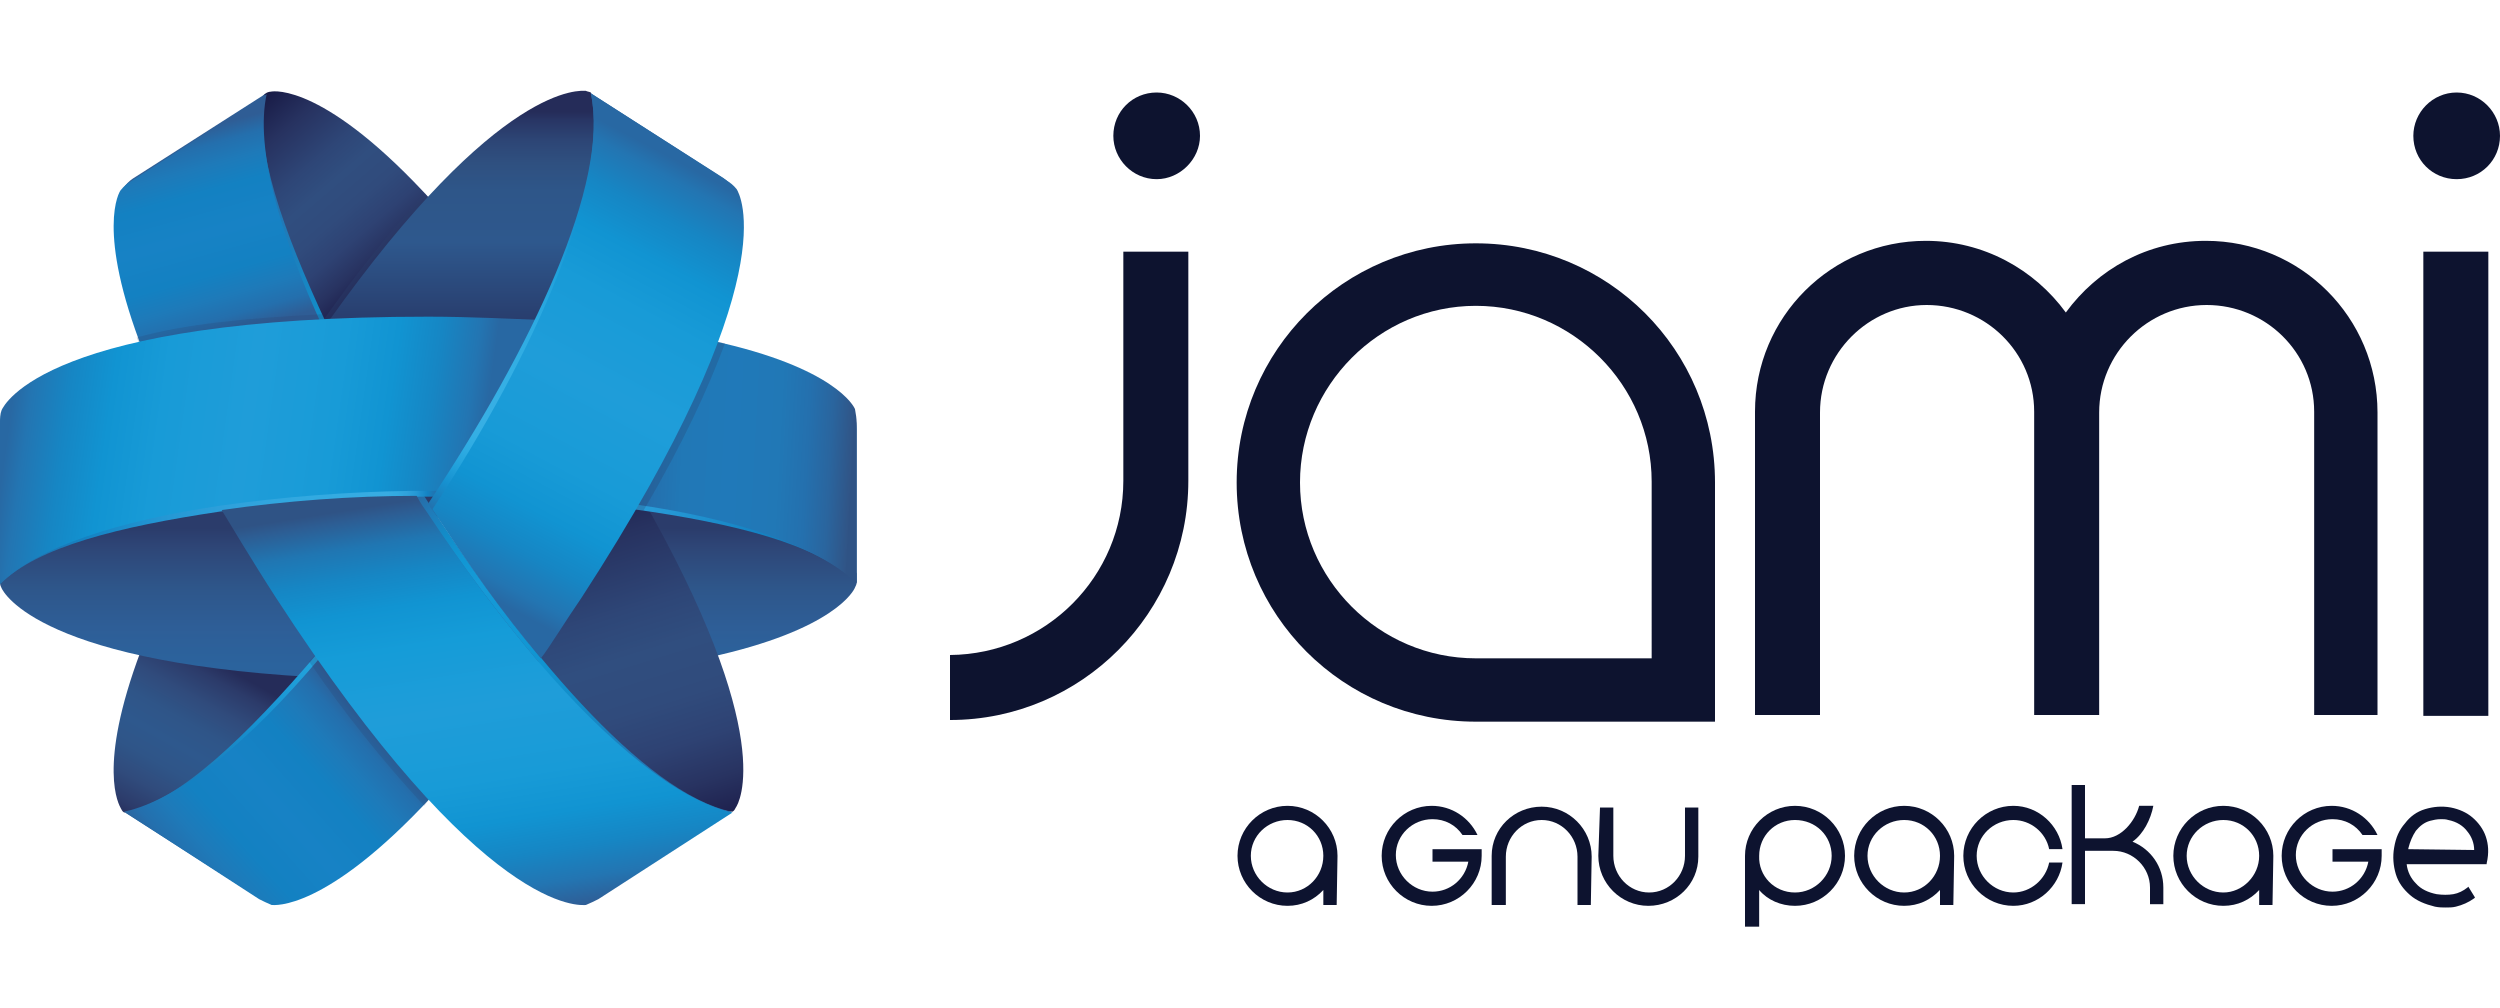 <?xml version="1.0" encoding="utf-8"?>
<!-- Generator: Adobe Illustrator 24.3.0, SVG Export Plug-In . SVG Version: 6.00 Build 0)  -->
<svg version="1.1" id="Layer_1" xmlns="http://www.w3.org/2000/svg" xmlns:xlink="http://www.w3.org/1999/xlink" x="0px" y="0px"
	 viewBox="0 0 300 121" style="enable-background:new 0 0 300 121;" xml:space="preserve">
<style type="text/css">
	.st0{fill:#0D132F;}
	.st1{fill:url(#SVGID_1_);}
	.st2{fill:url(#SVGID_2_);}
	.st3{fill:url(#SVGID_3_);}
	.st4{fill:url(#SVGID_4_);}
	.st5{fill:url(#SVGID_5_);}
	.st6{fill:url(#SVGID_6_);}
	.st7{opacity:0.4;fill:url(#SVGID_7_);enable-background:new    ;}
	.st8{fill:url(#SVGID_8_);}
	.st9{fill:url(#SVGID_9_);}
	.st10{fill:url(#SVGID_10_);}
	.st11{fill:url(#SVGID_11_);}
	.st12{fill:url(#SVGID_12_);}
	.st13{fill:url(#SVGID_13_);}
	.st14{fill:url(#SVGID_14_);}
	.st15{fill:url(#SVGID_15_);}
	.st16{fill:url(#SVGID_16_);}
	.st17{opacity:0.2;fill:url(#SVGID_17_);enable-background:new    ;}
	.st18{fill:url(#SVGID_18_);}
	.st19{fill:url(#SVGID_19_);}
	.st20{opacity:0.25;fill:url(#SVGID_20_);enable-background:new    ;}
	.st21{fill:url(#SVGID_21_);}
	.st22{fill:url(#SVGID_22_);}
	.st23{opacity:0.2;fill:url(#SVGID_23_);enable-background:new    ;}
	.st24{fill:url(#SVGID_24_);}
</style>
<g id="Layer_1_1_">
	<g>
		<g>
			<path class="st0" d="M142.6,30.2v27.5c0,15.8-12.8,28.7-28.6,28.7v-7.8c11.5-0.1,20.8-9.4,20.8-20.9V30.2H142.6z M144,16.3
				c0-2.9-2.4-5.2-5.2-5.2c-2.9,0-5.2,2.3-5.2,5.2c0,2.8,2.3,5.2,5.2,5.2C141.6,21.5,144,19.1,144,16.3z"/>
			<path class="st0" d="M277.7,85.9V49.4c0-7.1-5.8-12.8-12.9-12.8c-7.1,0-12.9,5.8-12.9,12.9v36.3h-7.8V49.4
				c0-7.1-5.8-12.8-12.9-12.8c-7,0-12.8,5.8-12.8,12.9v36.3h-7.8V49.4c0-11.4,9.2-20.5,20.5-20.5c6.9,0,13,3.4,16.8,8.6
				c3.8-5.2,9.8-8.6,16.8-8.6c11.4,0,20.6,9.2,20.6,20.6v36.3H277.7z"/>
			<path class="st0" d="M294.8,21.5c-2.9,0-5.2-2.3-5.2-5.2c0-2.8,2.3-5.2,5.2-5.2s5.2,2.4,5.2,5.2C300,19.2,297.7,21.5,294.8,21.5z
				 M298.6,30.2v55.7h-7.8V30.2H298.6z"/>
			<path class="st0" d="M177.1,36.7c11.6,0,21.1,9.5,21.1,21.1V79h-21.1c-11.6,0-21.1-9.5-21.1-21.1S165.5,36.7,177.1,36.7
				 M177.1,29.2c-15.8,0-28.7,12.8-28.7,28.7s12.8,28.7,28.7,28.7h28.7V57.9C205.8,42,193,29.2,177.1,29.2L177.1,29.2z"/>
		</g>
		<g>
			<g>
				<path class="st0" d="M160.4,108.6h-1.6v-1.8c-1.1,1.2-2.6,1.9-4.3,1.9c-3.3,0-6-2.7-6-6c0-3.3,2.7-6,6-6s6,2.7,6,6L160.4,108.6
					L160.4,108.6z M158.8,102.7c0-2.4-1.9-4.3-4.3-4.3s-4.4,1.9-4.4,4.3c0,2.4,2,4.4,4.4,4.4C156.9,107.1,158.8,105.1,158.8,102.7z"
					/>
				<path class="st0" d="M171.9,101.9h5.9c0,0.3,0,0.6,0,0.8c0,3.3-2.7,6-6,6c-3.3,0-6-2.7-6-6c0-3.3,2.7-6,6-6
					c2.4,0,4.5,1.4,5.5,3.5h-1.8c-0.8-1.2-2.1-1.9-3.6-1.9c-2.4,0-4.4,1.9-4.4,4.3c0,2.4,2,4.4,4.4,4.4c2.1,0,3.9-1.5,4.3-3.6h-4.3
					L171.9,101.9L171.9,101.9z"/>
				<path class="st0" d="M190.9,108.6h-1.6v-5.8c0-2.4-1.9-4.4-4.3-4.4s-4.3,2-4.3,4.4v5.8H179v-5.9c0-3.3,2.7-5.9,6-5.9
					c3.3,0,6,2.7,6,6L190.9,108.6L190.9,108.6L190.9,108.6z"/>
				<path class="st0" d="M192,96.9h1.6v5.8c0,2.4,1.9,4.4,4.3,4.4c2.4,0,4.3-2,4.3-4.4v-5.8h1.6v5.9c0,3.3-2.7,5.9-6,5.9
					c-3.3,0-6-2.7-6-6L192,96.9L192,96.9z"/>
				<path class="st0" d="M209.4,111.2v-8.5c0-3.3,2.7-6,6-6c3.3,0,6,2.7,6,6c0,3.3-2.7,6-6,6c-1.7,0-3.3-0.7-4.3-1.9v4.4
					L209.4,111.2L209.4,111.2z M215.4,107.1c2.4,0,4.4-2,4.4-4.4s-1.9-4.3-4.4-4.3c-2.4,0-4.3,1.9-4.3,4.3
					C211,105.1,212.9,107.1,215.4,107.1z"/>
				<path class="st0" d="M234.4,108.6h-1.6v-1.8c-1.1,1.2-2.6,1.9-4.3,1.9c-3.3,0-6-2.7-6-6c0-3.3,2.7-6,6-6c3.3,0,6,2.7,6,6
					L234.4,108.6L234.4,108.6z M232.8,102.7c0-2.4-1.9-4.3-4.3-4.3c-2.4,0-4.4,1.9-4.4,4.3c0,2.4,2,4.4,4.4,4.4
					C230.9,107.1,232.8,105.1,232.8,102.7z"/>
				<path class="st0" d="M245.9,103.5h1.6c-0.4,2.9-2.9,5.2-5.9,5.2c-3.3,0-6-2.7-6-6c0-3.3,2.7-6,6-6c3,0,5.5,2.3,5.9,5.2h-1.6
					c-0.4-2-2.2-3.5-4.3-3.5c-2.4,0-4.4,1.9-4.4,4.3s2,4.4,4.4,4.4C243.7,107.1,245.5,105.5,245.9,103.5z"/>
				<path class="st0" d="M259.6,106.5v2H258v-2c0-2.4-2-4.4-4.4-4.4h-3.4v6.4h-1.6V94.2h1.6v6.4h2.4c1.9,0,3.6-2,4.1-3.9h1.7
					c-0.3,1.6-1.2,3.4-2.5,4.3C258.1,101.9,259.6,104,259.6,106.5z"/>
				<path class="st0" d="M272.7,108.6h-1.6v-1.8c-1.1,1.2-2.6,1.9-4.3,1.9c-3.3,0-6-2.7-6-6c0-3.3,2.7-6,6-6c3.3,0,6,2.7,6,6
					L272.7,108.6L272.7,108.6z M271.1,102.7c0-2.4-1.9-4.3-4.3-4.3c-2.4,0-4.4,1.9-4.4,4.3c0,2.4,2,4.4,4.4,4.4
					C269.1,107.1,271.1,105.1,271.1,102.7z"/>
				<path class="st0" d="M279.9,101.9h5.9c0,0.3,0,0.6,0,0.8c0,3.3-2.7,6-6,6c-3.3,0-6-2.7-6-6c0-3.3,2.7-6,6-6
					c2.4,0,4.5,1.4,5.5,3.5h-1.8c-0.8-1.2-2.1-1.9-3.6-1.9c-2.4,0-4.4,1.9-4.4,4.3c0,2.4,2,4.4,4.4,4.4c2.1,0,3.9-1.5,4.3-3.6h-4.3
					L279.9,101.9L279.9,101.9z"/>
			</g>
			<path class="st0" d="M298.3,100.4c-0.3-0.9-0.9-1.7-1.6-2.3c-0.7-0.6-1.6-1-2.6-1.2c-1.1-0.2-2.1-0.1-3.1,0.2
				c-1,0.3-1.8,0.9-2.4,1.7c-0.7,0.8-1.1,1.7-1.3,2.9c-0.2,1.1-0.1,2.2,0.2,3.2c0.3,1,0.9,1.8,1.7,2.5c0.8,0.7,1.8,1.1,3,1.4
				c0.5,0.1,0.9,0.1,1.3,0.1c0.4,0,0.8,0,1.2-0.1c0.8-0.2,1.5-0.5,2.2-1l0.1-0.1l-0.8-1.3l-0.1,0.1c-0.5,0.4-1.1,0.7-1.7,0.8
				c-0.6,0.1-1.3,0.1-2,0c-1-0.2-1.9-0.6-2.5-1.3c-0.6-0.6-1-1.4-1.1-2.3h9.6l0-0.1C298.7,102.3,298.6,101.3,298.3,100.4z
				 M289,101.9c0,0,0-0.1,0-0.1c0.2-0.8,0.5-1.5,0.9-2.1c0.5-0.6,1-1,1.7-1.2c0.4-0.1,0.8-0.2,1.3-0.2c0.3,0,0.6,0,0.9,0.1
				c1,0.2,1.8,0.7,2.3,1.4c0.5,0.6,0.8,1.4,0.8,2.2"/>
		</g>
	</g>
</g>
<g id="Layer_3">
	<g>
		
			<linearGradient id="SVGID_1_" gradientUnits="userSpaceOnUse" x1="62.003" y1="550.975" x2="57.878" y2="546.162" gradientTransform="matrix(1 0 0 1 -8.085 -489.685)">
			<stop  offset="0" style="stop-color:#2B3C6B"/>
			<stop  offset="1" style="stop-color:#2B3C6B"/>
		</linearGradient>
		<polygon class="st1" points="48.5,57.7 54.8,57.5 51.7,63.5 		"/>
		
			<linearGradient id="SVGID_2_" gradientUnits="userSpaceOnUse" x1="97.528" y1="553.056" x2="97.528" y2="586.133" gradientTransform="matrix(1 0 0 1 -8.085 -489.685)">
			<stop  offset="0" style="stop-color:#2B3C6B"/>
			<stop  offset="7.040000e-02" style="stop-color:#2E4677"/>
			<stop  offset="0.216" style="stop-color:#2E568A"/>
			<stop  offset="0.361" style="stop-color:#2E5E97"/>
			<stop  offset="0.5" style="stop-color:#2B639D"/>
			<stop  offset="0.639" style="stop-color:#2E5E97"/>
			<stop  offset="0.783" style="stop-color:#2E568A"/>
			<stop  offset="0.93" style="stop-color:#2E4677"/>
			<stop  offset="1" style="stop-color:#2B3C6B"/>
		</linearGradient>
		<path class="st2" d="M76,59.2c23.5,3.8,26.8,9.6,26.8,9.6c0,0.4,0,0.7,0,1.1c0,0.2-0.1,0.4-0.2,0.6c-0.1,0.3-2.4,5.1-17.6,8.4
			L76,59.2z"/>
		
			<linearGradient id="SVGID_3_" gradientUnits="userSpaceOnUse" x1="23.983" y1="588.632" x2="34.716" y2="569.522" gradientTransform="matrix(1 0 0 1 -8.085 -489.685)">
			<stop  offset="0" style="stop-color:#252C59"/>
			<stop  offset="8.590000e-02" style="stop-color:#2C3B6A"/>
			<stop  offset="0.227" style="stop-color:#304B7C"/>
			<stop  offset="0.366" style="stop-color:#2F5588"/>
			<stop  offset="0.5" style="stop-color:#2E588D"/>
			<stop  offset="0.634" style="stop-color:#2F5588"/>
			<stop  offset="0.773" style="stop-color:#304B7C"/>
			<stop  offset="0.914" style="stop-color:#2C3B6A"/>
			<stop  offset="1" style="stop-color:#252C59"/>
		</linearGradient>
		<path class="st3" d="M16.9,78.1c-5.3,14.1-2.6,18.5-2.4,18.9c0.1,0.2,0.2,0.4,0.4,0.5c0.4,0,0.7-0.1,1.1-0.2
			c0,0,9.6-0.5,20.8-16.4L16.9,78.1z"/>
		
			<linearGradient id="SVGID_4_" gradientUnits="userSpaceOnUse" x1="54.67" y1="523.743" x2="36.905" y2="503.017" gradientTransform="matrix(1 0 0 1 -8.085 -489.685)">
			<stop  offset="0" style="stop-color:#171944"/>
			<stop  offset="2.840000e-02" style="stop-color:#1D1F4C"/>
			<stop  offset="0.135" style="stop-color:#283361"/>
			<stop  offset="0.247" style="stop-color:#2E4273"/>
			<stop  offset="0.365" style="stop-color:#304B7C"/>
			<stop  offset="0.5" style="stop-color:#304E7F"/>
			<stop  offset="0.618" style="stop-color:#2E4677"/>
			<stop  offset="0.812" style="stop-color:#273260"/>
			<stop  offset="1" style="stop-color:#171944"/>
		</linearGradient>
		<path class="st4" d="M52,24.3C39.1,10.1,32.9,10.9,32.5,11c-0.2,0-0.5,0.1-0.6,0.2c-0.5,0.2-0.9,1.6-0.9,1.6s-2.7,7.8,8.2,28.7
			L52,24.3z"/>
		
			<linearGradient id="SVGID_5_" gradientUnits="userSpaceOnUse" x1="89.849" y1="590.902" x2="76.125" y2="546.691" gradientTransform="matrix(1 0 0 1 -8.085 -489.685)">
			<stop  offset="0" style="stop-color:#171944"/>
			<stop  offset="2.840000e-02" style="stop-color:#1D1F4C"/>
			<stop  offset="0.135" style="stop-color:#283361"/>
			<stop  offset="0.247" style="stop-color:#2E4273"/>
			<stop  offset="0.365" style="stop-color:#304B7C"/>
			<stop  offset="0.5" style="stop-color:#304E7F"/>
			<stop  offset="0.618" style="stop-color:#2E4677"/>
			<stop  offset="0.812" style="stop-color:#273260"/>
			<stop  offset="1" style="stop-color:#171944"/>
		</linearGradient>
		<path class="st5" d="M63.2,78.4c17.4,19.9,23.5,18.8,23.5,18.8c0.4,0.1,0.8,0.2,1.2,0.2c0.2-0.1,0.3-0.3,0.4-0.5
			c0.3-0.4,5.2-8.5-11.5-37.6L63.2,78.4z"/>
		
			<linearGradient id="SVGID_6_" gradientUnits="userSpaceOnUse" x1="28.399" y1="553.056" x2="28.399" y2="586.132" gradientTransform="matrix(1 0 0 1 -8.085 -489.685)">
			<stop  offset="0" style="stop-color:#2B3C6B"/>
			<stop  offset="7.040000e-02" style="stop-color:#2E4677"/>
			<stop  offset="0.216" style="stop-color:#2E568A"/>
			<stop  offset="0.361" style="stop-color:#2E5E97"/>
			<stop  offset="0.5" style="stop-color:#2B639D"/>
			<stop  offset="0.639" style="stop-color:#2E5E97"/>
			<stop  offset="0.783" style="stop-color:#2E568A"/>
			<stop  offset="0.93" style="stop-color:#2E4677"/>
			<stop  offset="1" style="stop-color:#2B3C6B"/>
		</linearGradient>
		<path class="st6" d="M40.6,81.4C4.7,79.9,0.4,71,0.2,70.6C0.1,70.4,0,70.2,0,69.9c0.1-0.6,1.4-1.8,1.4-1.8s9.5-5.8,25.4-9
			L40.6,81.4z"/>
		
			<linearGradient id="SVGID_7_" gradientUnits="userSpaceOnUse" x1="46.588" y1="520.589" x2="59.573" y2="520.589" gradientTransform="matrix(1 0 0 1 -8.085 -489.685)">
			<stop  offset="0" style="stop-color:#2B3C6B"/>
			<stop  offset="1" style="stop-color:#2B3C6B"/>
		</linearGradient>
		<path class="st7" d="M51,23.2c-4.5,4.9-8.6,10.1-12.4,15.5h0.9c2.8-3.5,9.7-12.3,12-14.8L51,23.2z"/>
		
			<linearGradient id="SVGID_8_" gradientUnits="userSpaceOnUse" x1="63.717" y1="534.33" x2="63.717" y2="503.131" gradientTransform="matrix(1 0 0 1 -8.085 -489.685)">
			<stop  offset="0" style="stop-color:#252C59"/>
			<stop  offset="0.5" style="stop-color:#2E588D"/>
			<stop  offset="0.693" style="stop-color:#2E5689"/>
			<stop  offset="0.804" style="stop-color:#2F5080"/>
			<stop  offset="0.893" style="stop-color:#2D4575"/>
			<stop  offset="0.971" style="stop-color:#283564"/>
			<stop  offset="1" style="stop-color:#252C59"/>
		</linearGradient>
		<path class="st8" d="M65.4,39.4C74.9,17.2,71.2,12,71.2,12c-0.1-0.3-0.2-0.6-0.3-0.9c-0.2-0.1-0.4-0.1-0.6-0.2
			C69.8,10.9,60,9.6,39.4,38.6L65.4,39.4z"/>
		
			<linearGradient id="SVGID_9_" gradientUnits="userSpaceOnUse" x1="35.278" y1="594.906" x2="92.274" y2="508.752" gradientTransform="matrix(1 0 0 1 -8.085 -489.685)">
			<stop  offset="0" style="stop-color:#2868A3"/>
			<stop  offset="8.239999e-02" style="stop-color:#1B7FBC"/>
			<stop  offset="0.168" style="stop-color:#1691D0"/>
			<stop  offset="0.253" style="stop-color:#21A1DB"/>
			<stop  offset="0.337" style="stop-color:#2DABE2"/>
			<stop  offset="0.42" style="stop-color:#34AFE4"/>
			<stop  offset="0.5" style="stop-color:#37AFE4"/>
			<stop  offset="0.58" style="stop-color:#34AFE4"/>
			<stop  offset="0.663" style="stop-color:#2DABE2"/>
			<stop  offset="0.747" style="stop-color:#21A1DB"/>
			<stop  offset="0.833" style="stop-color:#1691D0"/>
			<stop  offset="0.918" style="stop-color:#1B7FBC"/>
			<stop  offset="1" style="stop-color:#2868A3"/>
		</linearGradient>
		<path class="st9" d="M51.2,95.1c-12.8,13.8-18.9,13-19.2,13c-0.5-0.2-1.1-0.5-1.5-0.7l-15.5-9.9c6.6-1.4,14.6-9.2,23.1-19.1
			L51.2,95.1z"/>
		
			<linearGradient id="SVGID_10_" gradientUnits="userSpaceOnUse" x1="30.126" y1="596.617" x2="52.701" y2="576.405" gradientTransform="matrix(1 0 0 1 -8.085 -489.685)">
			<stop  offset="0" style="stop-color:#2F5D95"/>
			<stop  offset="8.220001e-02" style="stop-color:#246FAD"/>
			<stop  offset="0.181" style="stop-color:#1E7AB9"/>
			<stop  offset="0.301" style="stop-color:#1381C2"/>
			<stop  offset="0.5" style="stop-color:#1782C5"/>
			<stop  offset="0.699" style="stop-color:#1381C2"/>
			<stop  offset="0.819" style="stop-color:#1E7AB9"/>
			<stop  offset="0.918" style="stop-color:#246FAD"/>
			<stop  offset="1" style="stop-color:#2F5D95"/>
		</linearGradient>
		<path class="st10" d="M51.8,95.6c-12.8,13.8-18.9,13-19.2,13c-0.5-0.2-1.1-0.5-1.5-0.7L14.9,97.4c6.6-1.4,15.2-8.6,23.6-18.6
			L51.8,95.6z"/>
		
			<linearGradient id="SVGID_11_" gradientUnits="userSpaceOnUse" x1="28.043" y1="508.17" x2="80.463" y2="595.537" gradientTransform="matrix(1 0 0 1 -8.085 -489.685)">
			<stop  offset="0" style="stop-color:#2F5D95"/>
			<stop  offset="1.760000e-02" style="stop-color:#2C6299"/>
			<stop  offset="0.141" style="stop-color:#207AB8"/>
			<stop  offset="0.263" style="stop-color:#128DC9"/>
			<stop  offset="0.384" style="stop-color:#1197D4"/>
			<stop  offset="0.5" style="stop-color:#169AD7"/>
			<stop  offset="0.616" style="stop-color:#1197D4"/>
			<stop  offset="0.737" style="stop-color:#128DC9"/>
			<stop  offset="0.859" style="stop-color:#207AB8"/>
			<stop  offset="0.982" style="stop-color:#2C6299"/>
			<stop  offset="1" style="stop-color:#2F5D95"/>
		</linearGradient>
		<path class="st11" d="M17.7,41.7C12,27.1,14.8,22.6,15,22.3c0.4-0.5,0.8-0.8,1.3-1.1l15.5-9.9c-1.4,6.4,2.1,16.2,7.4,27.6
			L17.7,41.7z"/>
		
			<linearGradient id="SVGID_12_" gradientUnits="userSpaceOnUse" x1="84.802" y1="594.97" x2="51.096" y2="552.516" gradientTransform="matrix(1 0 0 1 -8.085 -489.685)">
			<stop  offset="0" style="stop-color:#2F5D95"/>
			<stop  offset="2.570000e-02" style="stop-color:#2C6299"/>
			<stop  offset="0.205" style="stop-color:#207AB8"/>
			<stop  offset="0.384" style="stop-color:#128DC9"/>
			<stop  offset="0.56" style="stop-color:#1197D4"/>
			<stop  offset="0.73" style="stop-color:#169AD7"/>
			<stop  offset="0.792" style="stop-color:#1197D4"/>
			<stop  offset="0.858" style="stop-color:#128DC9"/>
			<stop  offset="0.924" style="stop-color:#207AB8"/>
			<stop  offset="0.991" style="stop-color:#2C6299"/>
			<stop  offset="1" style="stop-color:#2F5D95"/>
		</linearGradient>
		<path class="st12" d="M50.5,58.9c-7.8,0-15.6,0.6-23.4,1.7c0.3,0.5,3.9,6.5,6.5,10.5c25,38.5,36.7,36.9,37.2,36.9
			c0.5-0.2,1.1-0.5,1.5-0.7l15.5-9.9C77.3,95.2,62.6,77.9,50.5,58.9z"/>
		
			<linearGradient id="SVGID_13_" gradientUnits="userSpaceOnUse" x1="36.094" y1="529.542" x2="29.531" y2="505.916" gradientTransform="matrix(1 0 0 1 -8.085 -489.685)">
			<stop  offset="0" style="stop-color:#2F5D95"/>
			<stop  offset="8.220001e-02" style="stop-color:#246FAD"/>
			<stop  offset="0.181" style="stop-color:#1E7AB9"/>
			<stop  offset="0.301" style="stop-color:#1381C2"/>
			<stop  offset="0.5" style="stop-color:#1782C5"/>
			<stop  offset="0.699" style="stop-color:#1381C2"/>
			<stop  offset="0.819" style="stop-color:#1E7AB9"/>
			<stop  offset="0.918" style="stop-color:#246FAD"/>
			<stop  offset="1" style="stop-color:#2F5D95"/>
		</linearGradient>
		<path class="st13" d="M17.2,42.2c-5.7-14.6-2.9-19.2-2.7-19.4c0.4-0.5,0.8-0.8,1.3-1.1l16.2-10.4c-1.4,6.4,1.5,16.7,6.8,28.1
			L17.2,42.2z"/>
		
			<linearGradient id="SVGID_14_" gradientUnits="userSpaceOnUse" x1="110.418" y1="545.45" x2="8.169" y2="545.45" gradientTransform="matrix(1 0 0 1 -8.085 -489.685)">
			<stop  offset="0" style="stop-color:#2868A3"/>
			<stop  offset="1.280000e-02" style="stop-color:#266CA8"/>
			<stop  offset="0.112" style="stop-color:#1483C3"/>
			<stop  offset="0.211" style="stop-color:#2497D4"/>
			<stop  offset="0.31" style="stop-color:#30A2DC"/>
			<stop  offset="0.407" style="stop-color:#32AAE1"/>
			<stop  offset="0.5" style="stop-color:#38ACE2"/>
			<stop  offset="0.593" style="stop-color:#32AAE1"/>
			<stop  offset="0.69" style="stop-color:#30A2DC"/>
			<stop  offset="0.788" style="stop-color:#2497D4"/>
			<stop  offset="0.888" style="stop-color:#1483C3"/>
			<stop  offset="0.987" style="stop-color:#266CA8"/>
			<stop  offset="1" style="stop-color:#2868A3"/>
		</linearGradient>
		<path class="st14" d="M76,61.1c12.1,1.7,22.2,4.2,26.8,8.8V51.5c0-0.5-0.1-1.2-0.2-1.7c-0.1-0.3-2.4-5-17.1-8.2L76,61.1z"/>
		
			<linearGradient id="SVGID_15_" gradientUnits="userSpaceOnUse" x1="81.106" y1="544.002" x2="110.331" y2="545.577" gradientTransform="matrix(1 0 0 1 -8.085 -489.685)">
			<stop  offset="0" style="stop-color:#2F5385"/>
			<stop  offset="6.100000e-03" style="stop-color:#305587"/>
			<stop  offset="9.120000e-02" style="stop-color:#2A659E"/>
			<stop  offset="0.188" style="stop-color:#2470AE"/>
			<stop  offset="0.305" style="stop-color:#2178B6"/>
			<stop  offset="0.5" style="stop-color:#2079B9"/>
			<stop  offset="0.695" style="stop-color:#2178B6"/>
			<stop  offset="0.812" style="stop-color:#2470AE"/>
			<stop  offset="0.909" style="stop-color:#2A659E"/>
			<stop  offset="0.994" style="stop-color:#305587"/>
			<stop  offset="1" style="stop-color:#2F5385"/>
		</linearGradient>
		<path class="st15" d="M76,60.5c12.1,1.7,22.2,5,26.8,9.5V50.8c0-0.5-0.1-1.2-0.2-1.7c-0.1-0.3-2.4-5-17.1-8.2L76,60.5z"/>
		
			<linearGradient id="SVGID_16_" gradientUnits="userSpaceOnUse" x1="8.085" y1="544.094" x2="60.813" y2="544.094" gradientTransform="matrix(1 0 0 1 -8.085 -489.685)">
			<stop  offset="0" style="stop-color:#2868A3"/>
			<stop  offset="2.250000e-02" style="stop-color:#266CA8"/>
			<stop  offset="0.197" style="stop-color:#1483C3"/>
			<stop  offset="0.372" style="stop-color:#2497D4"/>
			<stop  offset="0.545" style="stop-color:#30A2DC"/>
			<stop  offset="0.715" style="stop-color:#32AAE1"/>
			<stop  offset="0.879" style="stop-color:#38ACE2"/>
			<stop  offset="0.901" style="stop-color:#32AAE1"/>
			<stop  offset="0.925" style="stop-color:#30A2DC"/>
			<stop  offset="0.949" style="stop-color:#2497D4"/>
			<stop  offset="0.973" style="stop-color:#1483C3"/>
			<stop  offset="0.997" style="stop-color:#266CA8"/>
			<stop  offset="1" style="stop-color:#2868A3"/>
		</linearGradient>
		<path class="st16" d="M65,39.1c-2.7-0.1-8.5-0.4-13.6-0.4c-45.9,0-51,10.6-51.2,11.1C0,50.4,0,51,0,51.6v18.5
			c4.5-4.5,14.3-6.9,26.3-8.7c7.7-1.1,15.5-1.7,23.3-1.8c1.4,0,2.9,0,4.3,0C53.8,59.5,67.7,39.2,65,39.1z"/>
		
			<linearGradient id="SVGID_17_" gradientUnits="userSpaceOnUse" x1="45.166" y1="530.411" x2="25.35" y2="527.625" gradientTransform="matrix(1 0 0 1 -8.085 -489.685)">
			<stop  offset="0" style="stop-color:#2B3C6B"/>
			<stop  offset="1" style="stop-color:#2B3C6B"/>
		</linearGradient>
		<path class="st17" d="M38.7,37.7c-9.6,0.5-16.5,1.2-22.3,2.8l0.3,0.7c0.5-0.1,1.2-0.3,1.7-0.4c6.9-1.1,13.8-1.8,20.8-2.1
			L38.7,37.7z"/>
		
			<linearGradient id="SVGID_18_" gradientUnits="userSpaceOnUse" x1="65.324" y1="547.397" x2="9.324" y2="539.522" gradientTransform="matrix(1 0 0 1 -8.085 -489.685)">
			<stop  offset="0" style="stop-color:#2868A3"/>
			<stop  offset="3.820000e-02" style="stop-color:#2375B2"/>
			<stop  offset="0.118" style="stop-color:#1686C4"/>
			<stop  offset="0.208" style="stop-color:#1194D2"/>
			<stop  offset="0.318" style="stop-color:#189BD7"/>
			<stop  offset="0.5" style="stop-color:#1F9DD9"/>
			<stop  offset="0.682" style="stop-color:#189BD7"/>
			<stop  offset="0.792" style="stop-color:#1194D2"/>
			<stop  offset="0.882" style="stop-color:#1686C4"/>
			<stop  offset="0.962" style="stop-color:#2375B2"/>
			<stop  offset="1" style="stop-color:#2868A3"/>
		</linearGradient>
		<path class="st18" d="M65,38.4c-2.7-0.1-8.5-0.4-13.6-0.4C5.5,38,0.5,48.6,0.2,49.2C0,49.7,0,50.2,0,50.9v19.2
			c4.5-4.5,14.3-7.6,26.3-9.4c7.7-1.1,15.5-1.7,23.3-1.8c1.4,0,2.9,0,4.3,0C55.9,58.9,67.7,38.5,65,38.4z"/>
		
			<linearGradient id="SVGID_19_" gradientUnits="userSpaceOnUse" x1="91.264" y1="508.549" x2="64.634" y2="554.412" gradientTransform="matrix(1 0 0 1 -8.085 -489.685)">
			<stop  offset="0" style="stop-color:#2868A3"/>
			<stop  offset="0.124" style="stop-color:#1B7FBC"/>
			<stop  offset="0.252" style="stop-color:#1691D0"/>
			<stop  offset="0.38" style="stop-color:#21A1DB"/>
			<stop  offset="0.506" style="stop-color:#2DABE2"/>
			<stop  offset="0.631" style="stop-color:#34AFE4"/>
			<stop  offset="0.751" style="stop-color:#37AFE4"/>
			<stop  offset="0.791" style="stop-color:#34AFE4"/>
			<stop  offset="0.832" style="stop-color:#2DABE2"/>
			<stop  offset="0.874" style="stop-color:#21A1DB"/>
			<stop  offset="0.917" style="stop-color:#1691D0"/>
			<stop  offset="0.959" style="stop-color:#1B7FBC"/>
			<stop  offset="1" style="stop-color:#2868A3"/>
		</linearGradient>
		<path class="st19" d="M51.4,60.4c12.5-18.8,21.8-38.5,19.5-49.2l15.5,9.9c0.5,0.3,0.9,0.6,1.3,1.1c0.3,0.5,6.4,10.5-18.6,49
			c-1.8,2.9-3.5,6.2-4.1,6.5c-3.7-3.6-11.3-14-13.2-16.6C51.5,60.7,51.4,60.4,51.4,60.4z"/>
		
			<linearGradient id="SVGID_20_" gradientUnits="userSpaceOnUse" x1="94.667" y1="531.649" x2="84.971" y2="549.845" gradientTransform="matrix(1 0 0 1 -8.085 -489.685)">
			<stop  offset="0" style="stop-color:#2B3C6B"/>
			<stop  offset="1" style="stop-color:#2B3C6B"/>
		</linearGradient>
		<path class="st20" d="M86,41c-2.8,7-6.1,13.8-10,20.1l1.2,0.2c5-8.5,7.8-14.8,9.8-20.1L86,41z"/>
		
			<linearGradient id="SVGID_21_" gradientUnits="userSpaceOnUse" x1="90.441" y1="509.584" x2="63.727" y2="559.717" gradientTransform="matrix(1 0 0 1 -8.085 -489.685)">
			<stop  offset="0" style="stop-color:#2868A3"/>
			<stop  offset="3.820000e-02" style="stop-color:#2375B2"/>
			<stop  offset="0.118" style="stop-color:#1686C4"/>
			<stop  offset="0.208" style="stop-color:#1194D2"/>
			<stop  offset="0.318" style="stop-color:#189BD7"/>
			<stop  offset="0.5" style="stop-color:#1F9DD9"/>
			<stop  offset="0.682" style="stop-color:#189BD7"/>
			<stop  offset="0.792" style="stop-color:#1194D2"/>
			<stop  offset="0.882" style="stop-color:#1686C4"/>
			<stop  offset="0.962" style="stop-color:#2375B2"/>
			<stop  offset="1" style="stop-color:#2868A3"/>
		</linearGradient>
		<path class="st21" d="M69.8,71.7c25-38.5,18.9-48.5,18.6-49c-0.4-0.5-0.8-0.8-1.3-1.1L70.9,11.2c2.3,10.6-6.6,31.1-19,49.9
			c4.1,6.4,8.5,12.6,13,17.9C65.8,77.9,68,74.3,69.8,71.7z"/>
		
			<linearGradient id="SVGID_22_" gradientUnits="userSpaceOnUse" x1="92.5" y1="510.706" x2="65.55" y2="561.28" gradientTransform="matrix(1 0 0 1 -8.085 -489.685)">
			<stop  offset="0" style="stop-color:#2868A3"/>
			<stop  offset="3.820000e-02" style="stop-color:#2375B2"/>
			<stop  offset="0.118" style="stop-color:#1686C4"/>
			<stop  offset="0.208" style="stop-color:#1194D2"/>
			<stop  offset="0.318" style="stop-color:#189BD7"/>
			<stop  offset="0.5" style="stop-color:#1F9DD9"/>
			<stop  offset="0.682" style="stop-color:#189BD7"/>
			<stop  offset="0.792" style="stop-color:#1194D2"/>
			<stop  offset="0.882" style="stop-color:#1686C4"/>
			<stop  offset="0.962" style="stop-color:#2375B2"/>
			<stop  offset="1" style="stop-color:#2868A3"/>
		</linearGradient>
		<path class="st22" d="M64.4,79.6c0.1-0.1,0.2-0.1,0.2-0.2c-4.8-5.7-9.2-11.6-13.2-17.7c-0.1,0.1-0.2,0.2-0.2,0.4
			C51.2,62,59.9,75.8,64.4,79.6z"/>
		
			<linearGradient id="SVGID_23_" gradientUnits="userSpaceOnUse" x1="48.978" y1="568.208" x2="55.891" y2="586.935" gradientTransform="matrix(1 0 0 1 -8.085 -489.685)">
			<stop  offset="0" style="stop-color:#2B3C6B"/>
			<stop  offset="1" style="stop-color:#2B3C6B"/>
		</linearGradient>
		<path class="st23" d="M51.4,96c-0.2-0.3-9.4-11.1-13.6-17.4l-0.7,0.8c4.1,6,8.7,11.8,13.8,17.3L51.4,96z"/>
		
			<linearGradient id="SVGID_24_" gradientUnits="userSpaceOnUse" x1="62.109" y1="548.944" x2="70.247" y2="599.608" gradientTransform="matrix(1 0 0 1 -8.085 -489.685)">
			<stop  offset="0" style="stop-color:#2F5385"/>
			<stop  offset="2.440000e-02" style="stop-color:#2D5D93"/>
			<stop  offset="8.880000e-02" style="stop-color:#2076B2"/>
			<stop  offset="0.16" style="stop-color:#1686C4"/>
			<stop  offset="0.24" style="stop-color:#1194D2"/>
			<stop  offset="0.338" style="stop-color:#159CD8"/>
			<stop  offset="0.5" style="stop-color:#1F9DD9"/>
			<stop  offset="0.672" style="stop-color:#189BD7"/>
			<stop  offset="0.775" style="stop-color:#1194D2"/>
			<stop  offset="0.86" style="stop-color:#1686C4"/>
			<stop  offset="0.935" style="stop-color:#2375B2"/>
			<stop  offset="1" style="stop-color:#2F5D95"/>
		</linearGradient>
		<path class="st24" d="M64.6,79.4c-4.8-5.7-9.2-11.6-13.2-17.7c-0.5-0.7-1-1.4-1.4-2.2c-7.8,0-15.6,0.6-23.4,1.7
			c0.3,0.5,3.9,6.5,6.5,10.5c25,38.5,36.7,36.9,37.2,36.9c0.5-0.2,1.1-0.5,1.5-0.7l16.1-10.4C81.3,96,72.9,89.1,64.6,79.4z"/>
	</g>
</g>
</svg>
